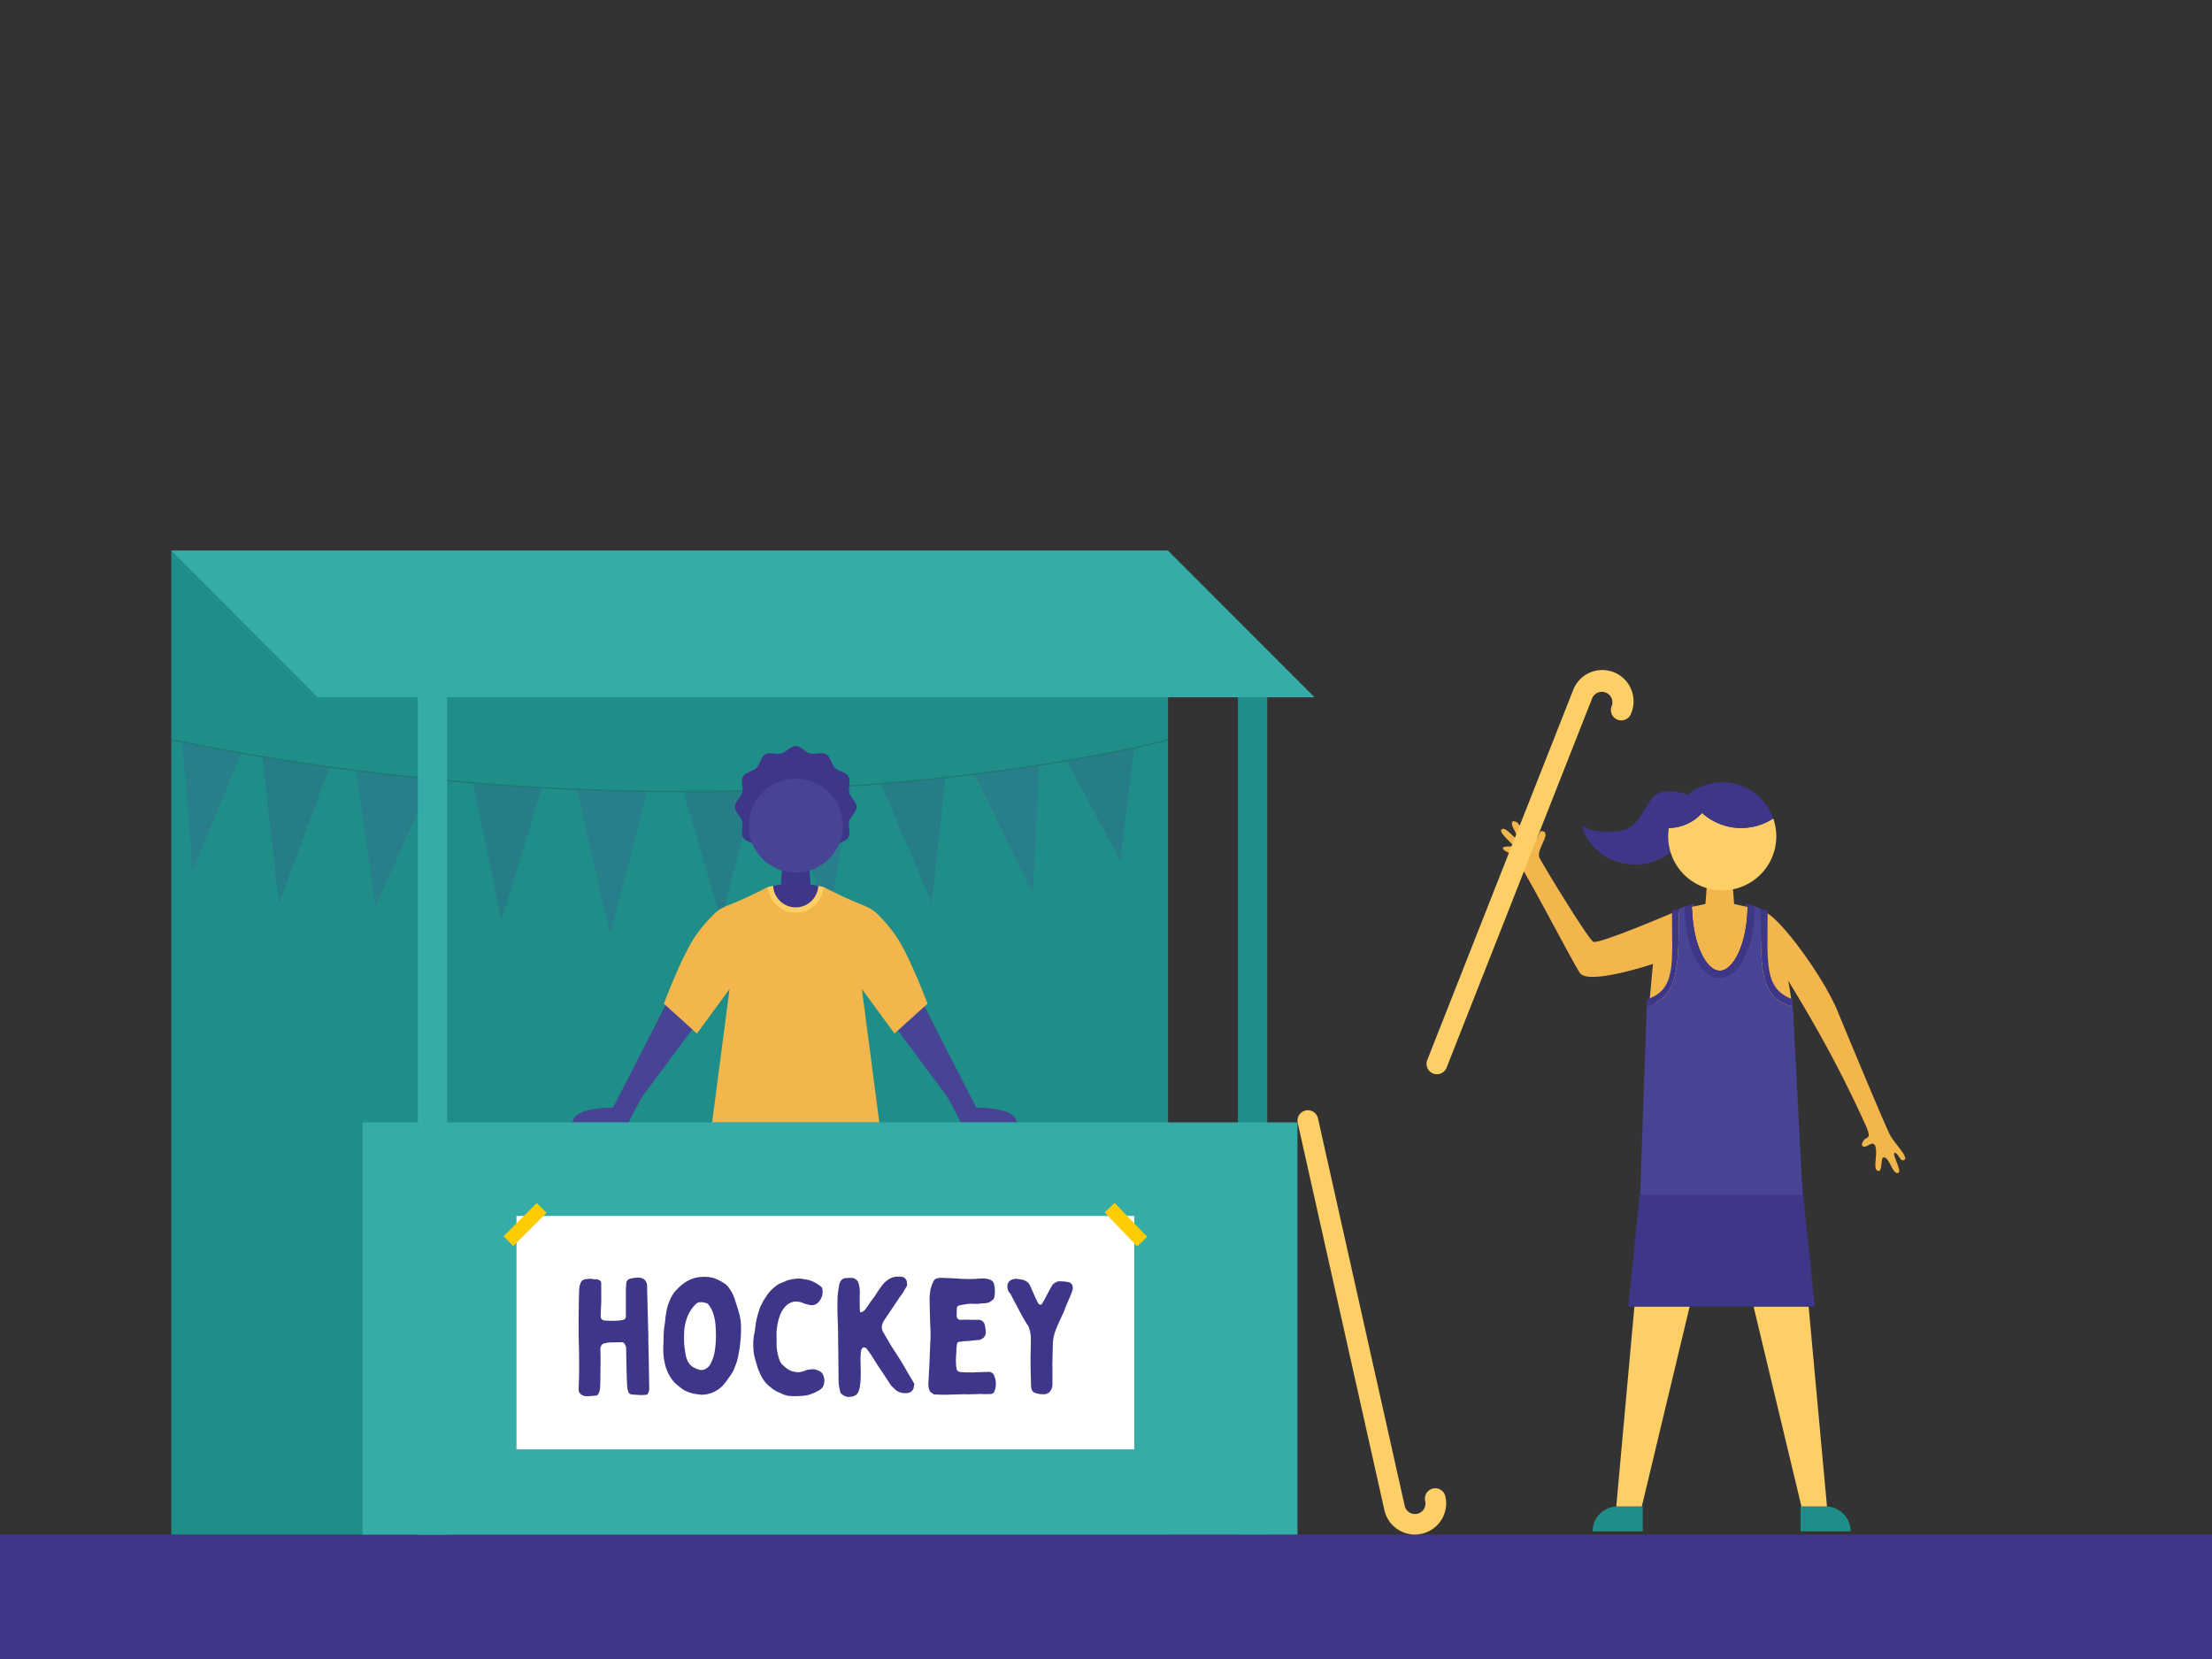<svg xmlns="http://www.w3.org/2000/svg" viewBox="0 0 1600 1200"><rect x="0" y="0" width="1600" height="1200" fill="#333333" stroke="none"/><defs><style>.cls-1{fill:#3e3689;}.cls-2{fill:#208e88;}.cls-3{opacity:0.2;}.cls-4{fill:#474395;}.cls-5{fill:#13281d;}.cls-6{fill:#36aca9;}.cls-7{fill:#f2b64c;}.cls-8{fill:#fece67;}.cls-9{fill:#fff;}.cls-10{fill:#fc0;}</style></defs><g id="Hockey"><rect class="cls-1" y="1110" width="1600" height="90"/><rect class="cls-2" x="895.43" y="495.4" width="21.19" height="614.6" transform="translate(1812.06 1605.4) rotate(-180)"/><rect class="cls-2" x="123.92" y="398.3" width="720.96" height="711.7" transform="translate(968.81 1508.3) rotate(-180)"/><g class="cls-3"><polygon class="cls-4" points="616.07 568.5 599.44 666.31 568.21 571.11 616.07 568.5"/><path class="cls-4" d="M467.75,572.62S441.82,677,441.15,675s-23.93-104-23.93-104Z"/><polygon class="cls-4" points="312.75 563.64 271.56 655.67 257.49 557.35 312.75 563.64"/><path class="cls-4" d="M174.55,544.74s-37.31,90.31-36,86.32-6.69-94.32-6.69-94.32Z"/><path class="cls-4" d="M751.51,553.88s-4,94.47-4.66,92.48S704.72,560,704.72,560Z"/><polygon class="cls-1" points="683.9 562.5 673.93 653.01 637.17 566.93 683.9 562.5"/><polygon class="cls-1" points="391.9 569.75 362.67 666.31 342.07 566.31 391.9 569.75"/><path class="cls-1" d="M238.37,554.79s-36.46,99.7-36.65,98.22c-2-15.73-12-105.67-12-105.67Z"/><polygon class="cls-1" points="820.45 540.93 810.37 622.99 771.66 550.33 820.45 540.93"/><polygon class="cls-1" points="545.57 571.89 521.63 666.31 494.4 572.61 545.57 571.89"/><path class="cls-5" d="M494.41,573.11q-41.7,0-83.61-1.9a1861.49,1861.49,0,0,1-287-35.58l.2-1a1860.39,1860.39,0,0,0,286.8,35.56,1802.79,1802.79,0,0,0,228.4-4c101.7-8.33,178.91-24.31,205.53-31.6l.27,1c-26.65,7.3-103.92,23.3-205.69,31.64C591.73,571.16,543.24,573.11,494.41,573.11Z"/></g><rect class="cls-6" x="302.26" y="453.49" width="21.19" height="656.51" transform="translate(625.71 1563.49) rotate(-180)"/><path class="cls-7" d="M1306.63,731.29c-4.46-7.6-13.15-22-13.15-22s5.32,28.74,2.75,28.88-37.82-37.82-37.82-37.82l18.39-40.57c9.8,3.68,39,41.94,51.38,69.24,0,0,35.74,86.56,39.3,92.61s12.76,15.25,10.2,17.17c-3.2,2.4-4.26-4.6-7.08-4.89s5.42,13.26,2.52,14.42c-4.45,1.78-6.38-12.31-11-11-1.66.49-.63,9.76-3.26,9.65-3.41-.15-2.23-5.94-1.93-10.69s.26-11.42-5.06-8.16-6.22-.37-3.69-3.37,6.09-.33.74-12.08A876.8,876.8,0,0,0,1306.63,731.29Z"/><path class="cls-7" d="M1210.07,660.21s-53.92,23.07-57.63,21-34.49-52.45-38.81-60.56c-3.06-5.73,8.78-17.72,2.37-19.39-3.46-.9-2.13,4.37-6,6.59s-10.22-11.58-12.82-13.11-5.42-1-2.18,5.06,3.15,7.43,1,6.14-7.28-8.15-9.86-6,8.37,10.5,8.21,11.73-3.6,0-6.46,1,1.84,3.74,6.12,5.36,41.22,74.14,48.74,85.71c6,9.16,52.89-6.5,52.89-6.5L1193,725.6l28.3-.51L1215,659.56l-5,.65"/><polygon class="cls-7" points="1254.75 659.28 1233.18 659.28 1234.8 637.72 1253.13 637.72 1254.75 659.28"/><path class="cls-1" d="M1235.48,580.84s-17.11-9.83-31.74-8.26S1190,599,1170.93,601.19s-27-4-27-4,5.95,24.39,34.24,27.94,45.32-24.51,45.32-24.51Z"/><path class="cls-8" d="M1231.15,588.07a33,33,0,0,1-24.05,10.85,39.73,39.73,0,0,0-.46,6,39.1,39.1,0,1,0,76-12.92,42.29,42.29,0,0,1-51.48-3.94Z"/><path class="cls-1" d="M1231.15,588.07a42.45,42.45,0,0,1-10-13.5,39.06,39.06,0,0,0-14,24.35A33,33,0,0,0,1231.15,588.07Z"/><path class="cls-1" d="M1245.74,565.84a39.76,39.76,0,0,0-6,.46,33,33,0,0,1-8.57,21.77,42.29,42.29,0,0,0,51.48,3.94A39.08,39.08,0,0,0,1245.74,565.84Z"/><path class="cls-1" d="M1231.15,588.07a33,33,0,0,0,8.57-21.77,38.87,38.87,0,0,0-18.59,8.27A42.45,42.45,0,0,0,1231.15,588.07Z"/><path class="cls-2" d="M1302.39,1089.67h36.24a0,0,0,0,1,0,0v18a0,0,0,0,1,0,0h-18.23a18,18,0,0,1-18-18v0A0,0,0,0,1,1302.39,1089.67Z" transform="translate(2641.01 2197.34) rotate(-180)"/><path class="cls-2" d="M1170,1089.67h18.23a0,0,0,0,1,0,0v18a0,0,0,0,1,0,0H1152a0,0,0,0,1,0,0v0A18,18,0,0,1,1170,1089.67Z"/><polygon class="cls-8" points="1268.41 945.04 1303.03 1089.67 1321.51 1089.67 1308.23 945.04 1268.41 945.04"/><polygon class="cls-8" points="1169.09 1089.67 1187.56 1089.67 1222.18 945.04 1182.21 945.04 1169.09 1089.67"/><polygon class="cls-1" points="1177.74 945.04 1188.49 841 1301.84 841 1312.71 945.04 1177.74 945.04"/><path class="cls-7" d="M1225,656.56c-.44-.25-.84-.49-1.13-.62.49,27.72,10.61,46.19,20.09,46.19s19.56-18.4,20.08-46c-2.06,1.38-8.91,5.35-20.08,5.35C1233.44,661.46,1227.74,658.15,1225,656.56Z"/><path class="cls-1" d="M1191.86,727.59c22.16-7.38,22.5-26.45,22.5-70.08v-.14l-5,1.49V659c0,37.25,3.53,56.66-18,63.82l-.09.23-.18,4.8h0Z"/><path class="cls-1" d="M1296.64,722.8c-21.08-7.54-18.06-26.91-18.06-63.8v-.14l-5-1.56v.14c0,43.63-.86,62.88,21.29,70.26l.77.26h1.15"/><path class="cls-1" d="M1266.83,654.49l-2.75-.63h-.35l-.28.21c-.06.06-6.92,5.39-19.48,5.39-10,0-15.37-3.13-18-4.63a8.34,8.34,0,0,0-1.91-.94h-.24v0h0l-5,1.74h0c0,29.89,11,51.56,25.14,51.56s25.13-21.84,25.13-51.72h0ZM1244,702.13c-9.48,0-19.6-18.47-20.09-46.19.29.13.69.37,1.13.62,2.73,1.59,8.43,4.9,19,4.9,11.17,0,18-4,20.08-5.35C1263.53,683.73,1253.42,702.13,1244,702.13Z"/><path class="cls-7" d="M1243.94,670.85c9.11,0,19.68-5.74,20.11-14.74-2.59-.54-9.71-2.25-9.71-2.25h-20.75s-7.12,1.55-9.71,2.08C1224.3,665,1234.83,670.85,1243.94,670.85Z"/><path class="cls-4" d="M1296.78,728h-1.15l-.77-.26c-22.15-7.38-21.29-26.63-21.29-70.26v-.14l-4.47-1.86h0c0,29.88-11,51.72-25.13,51.72s-25.14-21.67-25.14-51.56h0l-4.47,1.77v.14c0,43.63-.34,62.7-22.5,70.08l-.77.26h0l-4.69,136.3h117.51Z"/><path class="cls-8" d="M1039.38,777a7.51,7.51,0,0,1-7-10.26l105.31-267.06a22.61,22.61,0,1,1,42,16.68,7.5,7.5,0,0,1-13.94-5.54,7.6,7.6,0,0,0-4.26-9.88,7.6,7.6,0,0,0-9.88,4.26L1046.36,772.25A7.5,7.5,0,0,1,1039.38,777Z"/><polygon class="cls-6" points="950.86 504.38 229.9 504.38 123.92 398.3 844.88 398.3 950.86 504.38"/><path class="cls-8" d="M947.16,803.16a7.5,7.5,0,0,0-8.48,9.05l62.7,280.15a22.61,22.61,0,1,0,44.11-10,7.5,7.5,0,0,0-14.63,3.32,7.61,7.61,0,1,1-14.84,3.36l-62.7-280.13A7.49,7.49,0,0,0,947.16,803.16Z"/><path class="cls-4" d="M437.79,812h16.83c.57-1.29,1.32-2.81,2.28-4.61l7.37-13.81,37.84-50.87s-2.62-9.87-4.23-10.77-15.83-6.21-15.83-6.21-24.68,48.53-38.63,75.47c0,0-29.17-.49-29.17,10.8Z"/><path class="cls-4" d="M711.83,812H695c-.56-1.29-1.31-2.81-2.28-4.61l-7.36-13.81-37.84-50.87s2.61-9.87,4.23-10.77,15.83-6.21,15.83-6.21,24.68,48.53,38.63,75.47c0,0,29.17-.49,29.17,10.8Z"/><path class="cls-1" d="M575.17,813.9H514.24C515,823.54,496,1060.84,496,1060.84h18.47L575.17,869.4l60.73,191.44h18.48s-19-237.3-18.29-246.94Z"/><path class="cls-6" d="M496.2,1060.84h18.23a0,0,0,0,1,0,0v18a0,0,0,0,1,0,0H478.2a0,0,0,0,1,0,0v0A18,18,0,0,1,496.2,1060.84Z"/><path class="cls-6" d="M635.9,1060.84h36.24a0,0,0,0,1,0,0v18a0,0,0,0,1,0,0H653.91a18,18,0,0,1-18-18v0A0,0,0,0,1,635.9,1060.84Z" transform="translate(1308.04 2139.68) rotate(-180)"/><path class="cls-7" d="M636.05,812l-12.64-96.67L647,747.57,670.93,726s-13.6-36.25-23.5-49.89A108.65,108.65,0,0,0,636,662.48a26.62,26.62,0,0,0-4.58-4l-.24-.17a32.37,32.37,0,0,0-6.09-3.2,313.72,313.72,0,0,1-29.35-13.54H555.42a313.72,313.72,0,0,1-29.35,13.54,33.16,33.16,0,0,0-6.08,3.19h0l-.28.2a26.68,26.68,0,0,0-4.55,4,107.9,107.9,0,0,0-11.45,13.59C493.8,689.71,480.2,726,480.2,726l23.91,21.61,23.61-32.26L515.08,812Z"/><path class="cls-8" d="M559.26,640.75l-3.84.85h0a20.21,20.21,0,0,0,40.29,0l-3.83-.84Z"/><polygon class="cls-1" points="586.29 639.97 564.84 639.97 566.45 618.52 584.68 618.52 586.29 639.97"/><path class="cls-1" d="M575.57,656.32a16.34,16.34,0,0,0,16.31-15.56c-2.5-.51-5.59-.79-5.59-.79H564.84s-3.09.27-5.58.78A16.34,16.34,0,0,0,575.57,656.32Z"/><rect class="cls-6" x="262.26" y="811.85" width="676.24" height="298.15" transform="translate(1200.76 1921.85) rotate(-180)"/><path class="cls-1" d="M619.59,583.67c0,3.76-4.42,6.89-5.35,10.36s1.28,8.51-.54,11.66-7.24,3.69-9.83,6.28-3.1,8-6.29,9.83-8.06-.42-11.65.54-6.6,5.35-10.36,5.35-6.9-4.42-10.37-5.35-8.51,1.28-11.65-.54-3.7-7.24-6.29-9.83-8-3.1-9.83-6.29.42-8.06-.54-11.65-5.35-6.6-5.35-10.36,4.43-6.9,5.35-10.37-1.28-8.51.54-11.65,7.25-3.7,9.83-6.29,3.1-8,6.29-9.83,8.06.42,11.65-.53,6.6-5.36,10.37-5.36,6.89,4.43,10.36,5.36,8.51-1.28,11.65.53,3.7,7.25,6.29,9.83,8,3.1,9.83,6.29-.42,8.06.54,11.65S619.59,579.9,619.59,583.67Z"/><circle class="cls-4" cx="575.57" cy="597.17" r="34.02"/><rect class="cls-9" x="373.59" y="879.52" width="446.86" height="168.85"/><rect class="cls-10" x="362.78" y="880.74" width="33.99" height="10" transform="translate(-515.08 527.97) rotate(-45)"/><rect class="cls-10" x="809.4" y="868.74" width="10" height="33.99" transform="translate(-386.49 810.62) rotate(-43.82)"/><path class="cls-1" d="M469.27,984.1c.12,6.92.23,13.74.35,20.55a6.58,6.58,0,0,1-.94,3.28,1.46,1.46,0,0,1-1.53.94c-3.4.47-6.81,0-10.21-.23a3,3,0,0,1-2.58-2.35,12.58,12.58,0,0,1-.71-3.64c-.35-6.34-.47-12.8-.59-19.14-.11-2.35-.11-4.81-.11-7.16a6.86,6.86,0,0,0-.83-3.76,2.78,2.78,0,0,0-2.7-1.76c-2.93.12-5.75.12-8.68.23a26.34,26.34,0,0,0-4.23.83c-.35,0-.71.35-.94.58a4.84,4.84,0,0,0-1.29,3.29c0,2.23.12,4.58.12,6.81,0,4.82-.12,9.63-.12,14.44,0,2.35-.12,4.7-.24,6.93a12.29,12.29,0,0,1-1.17,4.23,2.08,2.08,0,0,1-1.64,1.29c-2.24.12-4.47.47-6.7.47a6.43,6.43,0,0,1-4.34-1.41,4.17,4.17,0,0,1-1.65-3.4c.12-4.94.36-9.87.36-14.92s0-10.21-.12-15.38c-.12-3.64-.24-7.4-.24-11,0-6.34,0-12.79.12-19.25,0-3.76.12-7.52.24-11.27a15.09,15.09,0,0,1,1.17-5.52,3.84,3.84,0,0,1,2.82-2.35,20.3,20.3,0,0,1,4.58-.47h.47a8.2,8.2,0,0,0,3.4.35,6.28,6.28,0,0,1,2.59.94,2.09,2.09,0,0,1,.94,1.76c0,4.82.11,9.63,0,14.44-.12,3.29-.36,6.58-.36,9.75a2.86,2.86,0,0,0,2.7,2.94,61,61,0,0,0,9.28.11,21.31,21.31,0,0,0,3.87-.47,2.45,2.45,0,0,0,2.35-2.46v-20.2c.12-1.41.24-2.82.35-4.22a3.54,3.54,0,0,1,2.59-2.94,25.07,25.07,0,0,1,6.57-.82c2.23.23,4.11.94,5.17,3.17a5.89,5.89,0,0,1,.7,2.82c0,3.75.12,7.39.24,11,.12,6.58.35,13.15.47,19.85.12,2,.12,4.11.23,6.22h-.11Q469.08,975.65,469.27,984.1Z"/><path class="cls-1" d="M534.2,979.64a37.65,37.65,0,0,1-2.24,8.1c-.46,1.17-.93,2.35-1.4,3.52a32.15,32.15,0,0,1-3.53,5.4,36.54,36.54,0,0,1-3.17,4.35,22,22,0,0,1-6.81,5.51,21.07,21.07,0,0,1-6,2l-2.82.35h-.83l-5.28-.7a31,31,0,0,1-4.34-1.29A16.13,16.13,0,0,1,494,1005a26.26,26.26,0,0,1-3.05-2.35,2.76,2.76,0,0,0-.59-.47,21,21,0,0,1-5.28-5.87c-2.94-4.35-4.23-9.16-4.94-14.33a48.73,48.73,0,0,1-.23-10.21c.12-1.76,0-3.64.12-5.4a53.09,53.09,0,0,1,.82-8.69c.23-1.41.35-2.94.47-4.35a62.79,62.79,0,0,1,1.76-9.15c1.53-4.23,3.29-8.46,6.69-11.63a31.31,31.31,0,0,1,7.52-6,24.24,24.24,0,0,1,7-2.58,35.47,35.47,0,0,1,7.05-.35,20.8,20.8,0,0,1,5.28.94,40.82,40.82,0,0,1,6.81,3.4,12.43,12.43,0,0,1,4,3.88,27,27,0,0,1,4,7.75c1,3.17,2,6.22,2.93,9.39a40.31,40.31,0,0,1,1.65,12.8A98.49,98.49,0,0,1,534.2,979.64ZM517.64,960a35.12,35.12,0,0,0-2.11-10.92,20.73,20.73,0,0,0-3.06-5.4,2.9,2.9,0,0,0-1.87-1.18,23.87,23.87,0,0,0-2.71-.59c-1.64-.11-3.17,0-4.34,1.18a25.48,25.48,0,0,0-4.93,6.34,33.54,33.54,0,0,0-3.76,14.91,60.6,60.6,0,0,0,.94,14.56,19.3,19.3,0,0,0,1.65,5.64,10.82,10.82,0,0,0,3.52,4.11,21.64,21.64,0,0,0,4.46,2,6,6,0,0,0,5.28-.7,9.14,9.14,0,0,0,3.64-4.23,31.18,31.18,0,0,0,2.7-8.69,72,72,0,0,0,.82-12.33C517.76,963.2,517.76,961.67,517.64,960Z"/><path class="cls-1" d="M561.79,974.59a38.91,38.91,0,0,0,2.23,9.62,9.14,9.14,0,0,0,2.58,3.53,1.74,1.74,0,0,1,.7.58,14.5,14.5,0,0,0,10.81,4.23,17.91,17.91,0,0,0,4.93-1.41,11.8,11.8,0,0,1,2.82-.58,5.6,5.6,0,0,0,1.41-.12c2-.24,3.75.58,5.51,1.29a6.06,6.06,0,0,1,2.94,3.64,9.46,9.46,0,0,1-.24,7.16,7,7,0,0,1-2.46,2.82c-.82.47-1.76.94-2.58,1.41s-1.88.82-2.7,1.17a20.59,20.59,0,0,1-8,1.76,58.36,58.36,0,0,1-9.16,0,16.57,16.57,0,0,1-4.69-1.4c-1.18-.59-2.35-1.06-3.64-1.65a18.59,18.59,0,0,1-4.11-2.58c-.83-.71-1.65-1.29-2.35-1.88l-1.41-1.41a24.73,24.73,0,0,1-4.7-7.51,11.67,11.67,0,0,0-.82-1.77,29.85,29.85,0,0,1-1.41-4.22,72.12,72.12,0,0,1-2.11-7.87,54.16,54.16,0,0,1-.47-8.81,37.74,37.74,0,0,1,1-7.16c.12-.47.12-1,.24-1.64.12-1.06.23-2.23.47-3.41a35.64,35.64,0,0,1,.94-5.16c.59-2.47,1.41-4.82,2.11-7.17a26.52,26.52,0,0,1,1.53-3.17,52.22,52.22,0,0,1,4.81-7.63,32.38,32.38,0,0,1,7.28-6.46c.35-.11.82-.35,1.18-.47.58-.23,1-.46,1.64-.7s1.53-.59,2.35-1.06a23.3,23.3,0,0,1,6.57-1.52,17.22,17.22,0,0,1,6,.11.7.7,0,0,0,.47.12,20.53,20.53,0,0,1,8.69,2.82,36.9,36.9,0,0,1,3.64,2.47,2.85,2.85,0,0,1,1.06,2,14.65,14.65,0,0,1,.11,3.17,10.8,10.8,0,0,1-2.7,5.87,6.36,6.36,0,0,1-6.81,2.23c-1.29-.23-2.46-.58-3.75-.94a15.87,15.87,0,0,1-1.53-.7c-.23,0-.35-.24-.59-.24-2.23-.35-4.46-.93-6.81,0a12.92,12.92,0,0,0-3.75,2.12,20.11,20.11,0,0,0-4,5.4,32.87,32.87,0,0,0-2.11,6,51.53,51.53,0,0,0-1.17,7.51c-.12,2,0,4,0,6S561.67,972.71,561.79,974.59Z"/><path class="cls-1" d="M612.39,1010.28a8.5,8.5,0,0,1-3.64-2,2.55,2.55,0,0,1-1-1.53c-.24-1.06-.47-2.11-.71-3.29a36.13,36.13,0,0,1-.47-7.16c-.12-6.58-.12-13.27-.23-19.84-.12-6.11-.12-12.22-.24-18.2-.23-4.7-.47-9.4-.35-14.09,0-2.24,0-4.47.12-6.7.23-2.7.7-5.4,1.17-8.22a7.56,7.56,0,0,1,1.53-3.28,5,5,0,0,1,3.75-1.53,34.7,34.7,0,0,1,3.53-.12,5.53,5.53,0,0,1,5.28,4.23,23.39,23.39,0,0,1,.82,6.34c-.12,2.58-.12,5.17-.12,7.63,0,1.88.12,3.64.12,5.4,0,1.53.82,1.53,1.88.94a6,6,0,0,0,1.88-1.52c1.17-1.53,2.23-3.06,3.29-4.58a9,9,0,0,1,1.17-1.76,55.33,55.33,0,0,0,4.7-6.81c1.29-1.77,2.46-3.53,3.76-5.17a17.32,17.32,0,0,1,6.92-5,12.7,12.7,0,0,1,4.23-.59,9.72,9.72,0,0,1,3.17.24,4.43,4.43,0,0,1,3.05,3.64v.47a4.25,4.25,0,0,1-.82,3.76,7.21,7.21,0,0,0-.59.93,27.07,27.07,0,0,1-2.93,4.58c-1.41,2-2.7,4-4.11,6-2.7,4.11-5.4,8.1-8.1,12.1a8.62,8.62,0,0,0-.94,1.87,7.53,7.53,0,0,0-.47,4.82,4.24,4.24,0,0,0,.59,1.29c2,3.52,4,6.93,6,10.33.24.35.47.82.83,1.29,2.11,3.29,4.34,6.7,6.45,10.1,2.7,4.46,5.17,8.93,7.87,13.39l1.06,1.76a2.38,2.38,0,0,1,.47,1.53c-.24.93-.36,2-.59,2.93a5.29,5.29,0,0,1-4.7,3.17,11.29,11.29,0,0,1-4.46-.35,9.94,9.94,0,0,1-4.34-2.47l-1.76-1.76a4.73,4.73,0,0,1-1.06-1.17c-2.23-3.29-4.35-6.58-6.58-9.87-.7-1.29-1.64-2.34-2.46-3.64-1.53-2.46-3.17-5-4.7-7.51-1.06-1.64-2.23-3.17-3.29-4.7a3,3,0,0,0-.58-.7c-1.3-1.41-3.17-1.06-3.76.94a15,15,0,0,0-.47,3.17c-.35,5.4.23,10.92,0,16.32a43.39,43.39,0,0,1-.94,8.69,9.21,9.21,0,0,1-1.76,3.76,6.26,6.26,0,0,1-.94.82,8,8,0,0,1-4,1.17c-.59,0-1.06.12-1.65.12h-.58C612.51,1010.4,612.51,1010.28,612.39,1010.28Z"/><path class="cls-1" d="M714.66,992.32a4.25,4.25,0,0,1,4.46,2.7,15.54,15.54,0,0,1,.94,8.92,13.53,13.53,0,0,1-.94,2.82,2.76,2.76,0,0,1-2.23,1.53c-1.64.11-3.17.11-4.81.11-.94,0-1.88-.11-2.94-.11-2.58.11-5.28.23-7.87.23-1.88.12-3.64-.12-5.4,0l-12.44.35c-2.47,0-4.94-.12-7.4-.23h-.47c-.94-.71-1.88-1.29-2.7-2a1.85,1.85,0,0,1-.47-.82,13.68,13.68,0,0,1-.82-6.22c.23-3.53.35-6.93.58-10.34.24-4.58.36-9.15.59-13.73.12-1.77,0-3.64.24-5.4a88.19,88.19,0,0,0-.12-11.16V958c-.24-6.22-.35-12.33-.47-18.55a42.85,42.85,0,0,1,.47-5.4,8.18,8.18,0,0,1,.47-2.35,28,28,0,0,1,2-5.17,4,4,0,0,1,2.12-1.76,11.18,11.18,0,0,1,3.87-.47c2,.12,4,.12,6,.24,2.58.12,5.17.23,7.75.47,3.64.11,7.28.23,10.92,0a56,56,0,0,1,6.34-.24,11.82,11.82,0,0,1,2.82.59,6.62,6.62,0,0,1,1.64.59,4,4,0,0,1,2.23,3,21.78,21.78,0,0,1,.24,9.16,3.31,3.31,0,0,1-1.06,2,10.52,10.52,0,0,1-3.64,2.23,15.55,15.55,0,0,1-3.4.36h-.94c-2.23.58-4.58.35-6.93.35a20.22,20.22,0,0,0-4.58.35c-.47.12-1.06.12-1.64.24a25.45,25.45,0,0,0-2.94.58,2.21,2.21,0,0,0-2,2.35c-.12,1.53-.12,3.05-.12,4.58v1.06a2.65,2.65,0,0,0,1.88,2.35,3.82,3.82,0,0,0,1.17.11c1.29,0,2.7-.11,4-.11h1.41c2.47.23,4.93,0,7.28.11a4.56,4.56,0,0,1,4.58,3.76c.24.82.24,1.64.47,2.47a10.29,10.29,0,0,1,.24,2.7A5.08,5.08,0,0,1,710.9,968a5.68,5.68,0,0,1-3.52,1.29c-1.06,0-2.11.24-3.17.24a1.48,1.48,0,0,1-.71.12c-2,.23-4,.35-5.87.47-1.29.11-2.58.35-3.75.46s-1.41.71-1.65,1.65a34.48,34.48,0,0,0-.47,6,53.67,53.67,0,0,0-.23,8.69,24.38,24.38,0,0,0,.35,2.93c.12,1.64,1.29,2.35,2.7,2.58,1.17.12,2.35.12,3.52.24h4.47v.12C706.56,992.55,710.67,992.43,714.66,992.32Z"/><path class="cls-1" d="M739.9,925.74a8.69,8.69,0,0,1,3.88,2.23,6.89,6.89,0,0,1,.82,1.06,26,26,0,0,1,1.52,3.29c1.18,2.46,2.12,4.93,3.29,7.28a17.85,17.85,0,0,0,1.76,3.28,1.48,1.48,0,0,0,2.59.12c.94-1.52,1.76-3,2.58-4.58,1.53-2.93,3-5.75,4.7-8.69.11-.35.47-.58.82-.94a12.39,12.39,0,0,1,2.93-1.76,3.74,3.74,0,0,1,1.06-.23,33.67,33.67,0,0,1,7.52.7,4.05,4.05,0,0,1,2.46,2.7,5.74,5.74,0,0,1-.12,3.17c-.7,2.23-1.64,4.35-2.58,6.58s-2.11,4.7-2.93,7c-1.06,3.06-2.59,5.87-3.88,8.69-.94,2.23-2,4.46-2.82,6.81a30.53,30.53,0,0,0-2,10.22c0,4.23-.24,8.33-.24,12.44-.12,2.24,0,4.35,0,6.58v10.1a8.66,8.66,0,0,1-1.41,4.22,5.51,5.51,0,0,1-4.58,2.47,16.72,16.72,0,0,1-6.81-1.06,4,4,0,0,1-2.35-2.81,13.88,13.88,0,0,1-.35-3.06c-.11-5.75-.35-11.39-.35-17,0-5.4.24-10.92.24-16.32a24.34,24.34,0,0,0-1.65-8.58,8,8,0,0,0-1.17-1.87c-2-3.17-3.88-6.58-5.64-9.87-1.29-2.7-2.7-5.16-4.11-7.75-.59-1.17-1.17-2.34-1.76-3.52a8.11,8.11,0,0,0-1.17-1.64,7.39,7.39,0,0,1-1.41-5.4,4.87,4.87,0,0,1,3.17-4,8.09,8.09,0,0,1,3.75-.58C737.08,925.27,738.49,925.39,739.9,925.74Z"/></g></svg>